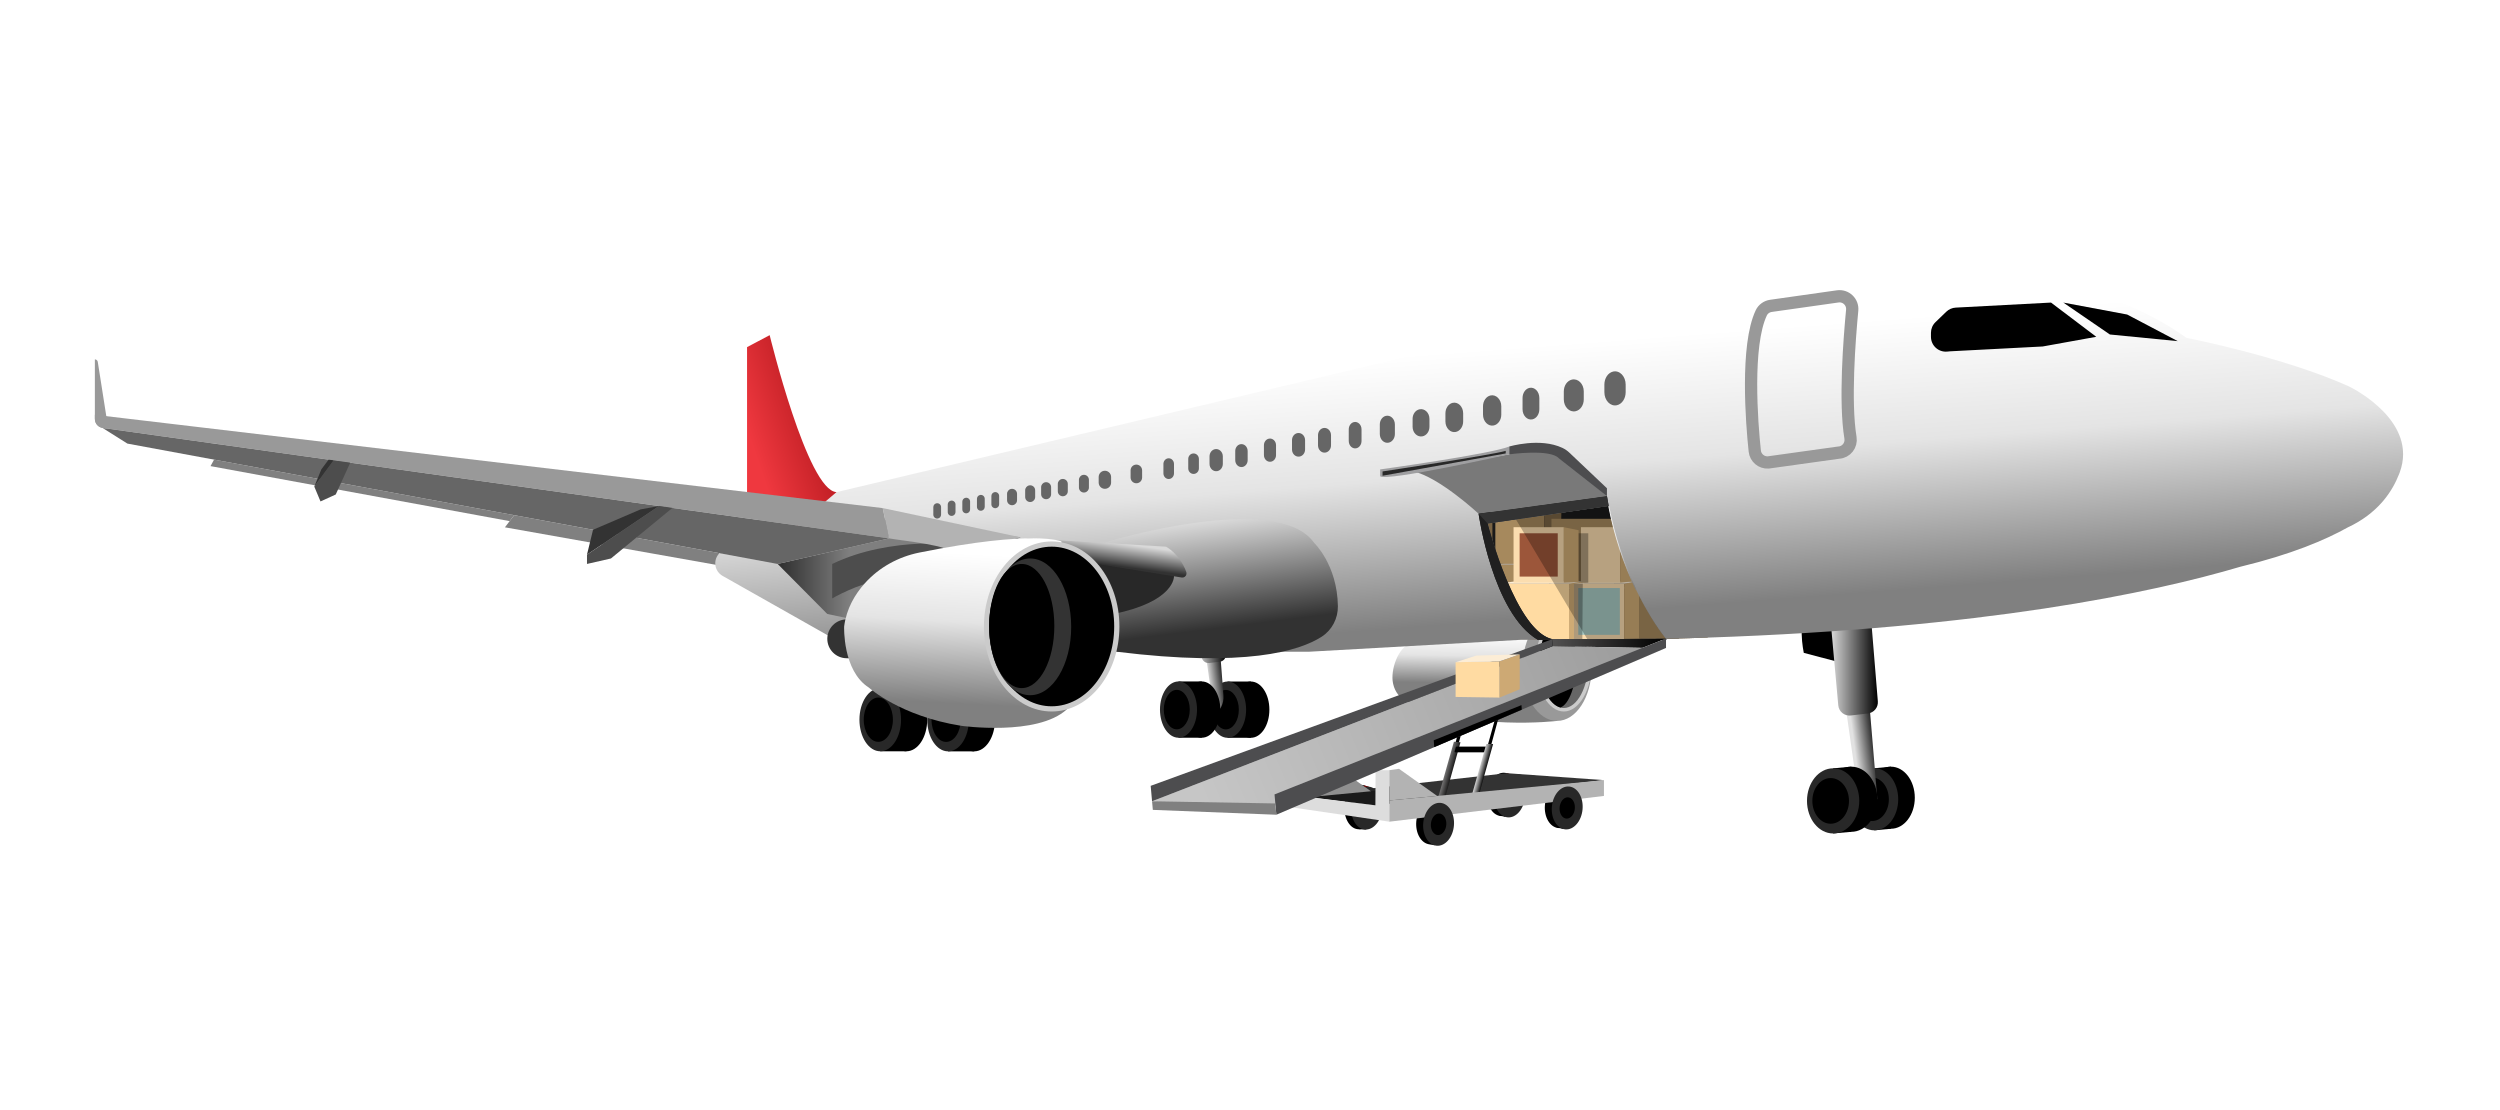 <svg width="448" height="199" viewBox="0 0 448 199" fill="none" xmlns="http://www.w3.org/2000/svg">
<g clip-path="url(#clip0_1369_8101)">
<path d="M224.156 122.129H219.984V132.212H224.156V122.129Z" fill="black"/>
<path d="M224.156 132.214C225.989 132.214 227.475 129.956 227.475 127.171C227.475 124.386 225.989 122.129 224.156 122.129C222.322 122.129 220.836 124.386 220.836 127.171C220.836 129.956 222.322 132.214 224.156 132.214Z" fill="black"/>
<path d="M219.984 132.214C221.817 132.214 223.303 129.956 223.303 127.171C223.303 124.386 221.817 122.129 219.984 122.129C218.15 122.129 216.664 124.386 216.664 127.171C216.664 129.956 218.15 132.214 219.984 132.214Z" fill="#282828"/>
<path d="M219.671 130.707C220.956 130.707 221.998 129.124 221.998 127.171C221.998 125.218 220.956 123.635 219.671 123.635C218.386 123.635 217.344 125.218 217.344 127.171C217.344 129.124 218.386 130.707 219.671 130.707Z" fill="black"/>
<path d="M300.884 114.414C300.109 114.436 299.329 114.455 298.545 114.474C295.026 114.556 291.412 114.615 287.706 114.649C282.842 114.693 277.816 114.695 272.624 114.649L266.249 115.007L266.59 93.816L266.227 92.612L295.732 87.263L300.885 114.414H300.884Z" fill="#1A1A1A"/>
<path d="M335.883 148.795L338.854 148.515V137.387L335.883 137.668V148.795Z" fill="black"/>
<path d="M338.854 148.513C341.217 148.513 343.133 146.023 343.133 142.95C343.133 139.878 341.217 137.387 338.854 137.387C336.49 137.387 334.574 139.878 334.574 142.95C334.574 146.023 336.49 148.513 338.854 148.513Z" fill="black"/>
<path d="M335.881 148.795C338.244 148.795 340.16 146.304 340.16 143.231C340.16 140.159 338.244 137.668 335.881 137.668C333.518 137.668 331.602 140.159 331.602 143.231C331.602 146.304 333.518 148.795 335.881 148.795Z" fill="#282828"/>
<path d="M335.482 147.133C337.139 147.133 338.483 145.386 338.483 143.232C338.483 141.077 337.139 139.33 335.482 139.33C333.824 139.33 332.48 141.077 332.48 143.232C332.48 145.386 333.824 147.133 335.482 147.133Z" fill="black"/>
<path d="M279.028 129.189C279.028 129.189 263.641 131.034 252.226 125.804C250.911 125.203 249.971 124.001 249.662 122.589C249.649 122.533 249.638 122.476 249.625 122.418C249.135 120.078 250.527 115.984 252.813 115.286C259.798 113.154 276.988 109.767 279.028 110.026V129.189Z" fill="url(#paint0_linear_1369_8101)"/>
<path d="M279.029 129.188C282.447 129.188 285.218 124.899 285.218 119.607C285.218 114.316 282.447 110.026 279.029 110.026C275.611 110.026 272.84 114.316 272.84 119.607C272.84 124.899 275.611 129.188 279.029 129.188Z" fill="#999999"/>
<path d="M280.236 127.501C283.001 127.501 285.242 123.589 285.242 118.764C285.242 113.938 283.001 110.026 280.236 110.026C277.472 110.026 275.23 113.938 275.23 118.764C275.23 123.589 277.472 127.501 280.236 127.501Z" fill="#CBCBCB"/>
<path d="M284.617 118.764C284.617 123.161 282.61 126.877 280.234 126.877C280.026 126.877 279.821 126.848 279.62 126.793C277.559 126.231 275.908 122.893 275.853 118.969C275.852 118.901 275.852 118.832 275.852 118.764C275.852 118.696 275.852 118.626 275.853 118.558C275.91 114.633 277.559 111.295 279.62 110.733C279.821 110.676 280.026 110.649 280.234 110.649C282.61 110.649 284.617 114.365 284.617 118.764Z" fill="#666666"/>
<path d="M282.46 118.764C282.46 122.776 281.201 126.22 279.62 126.794C277.559 126.232 275.908 122.894 275.853 118.969C275.852 118.902 275.852 118.832 275.852 118.764C275.852 118.696 275.852 118.627 275.853 118.559C275.91 114.633 277.559 111.295 279.62 110.733C281.201 111.307 282.46 114.751 282.46 118.764Z" fill="black"/>
<path d="M265.393 101.25H249.059V113.632H265.393V101.25Z" fill="#A6895D"/>
<path d="M265.395 101.25L268.694 100.703V113.475L265.395 113.632V101.25Z" fill="#7A6444"/>
<path d="M249.059 101.25L253.57 100.703H268.693L265.393 101.25H249.059Z" fill="#AC9E8A"/>
<path d="M277.618 101.25H266.395V113.632H277.618V101.25Z" fill="#A6895D"/>
<path d="M277.617 101.25L280.918 100.703V113.475L277.617 113.632V101.25Z" fill="#7A6444"/>
<path d="M266.395 101.25L271.065 100.703H280.917L277.616 101.25H266.395Z" fill="#AC9E8A"/>
<path d="M264.137 88.636H252.914V101.018H264.137V88.636Z" fill="#A6895D"/>
<path d="M264.141 88.636L267.44 89.318V100.862L264.141 101.018V88.636Z" fill="#7A6444"/>
<path d="M276.711 88.636H267.965V101.018H276.711V88.636Z" fill="#A6895D"/>
<path d="M276.711 88.636L279.847 89.703L279.599 100.693L276.711 101.018V88.636Z" fill="#7A6444"/>
<path d="M290.503 105.583V114.619C289.577 114.63 288.643 114.639 287.706 114.649C283.326 114.687 278.814 114.694 274.168 114.66V105.583H290.504H290.503Z" fill="#A6895D"/>
<path d="M293.801 105.037V114.568C293.038 114.583 292.274 114.595 291.502 114.605C291.17 114.61 290.834 114.612 290.5 114.619V105.584L292.946 105.179L293.071 105.159L293.801 105.037Z" fill="#7A6444"/>
<path d="M274.168 105.584L278.68 105.037H293.804L290.503 105.584H274.168Z" fill="#AC9E8A"/>
<path d="M302.727 105.583V114.361C302.115 114.38 301.501 114.397 300.882 114.414C300.108 114.435 299.328 114.455 298.544 114.473C296.981 114.51 295.401 114.541 293.803 114.568C293.04 114.582 292.275 114.595 291.504 114.605V105.583H302.727Z" fill="#A6895D"/>
<path d="M306.026 105.037V114.258C304.935 114.295 303.835 114.331 302.727 114.362V105.584L306.026 105.037Z" fill="#7A6444"/>
<path d="M291.504 105.584L296.175 105.037H306.027L302.727 105.584H291.504Z" fill="#AC9E8A"/>
<path d="M289.246 92.969H278.023V105.351H289.246V92.969Z" fill="#A6895D"/>
<path d="M289.246 92.969L292.547 93.653V105.195L289.246 105.353V92.969Z" fill="#7A6444"/>
<path d="M301.82 92.969H293.074V105.351H301.82V92.969Z" fill="#A6895D"/>
<path d="M301.82 92.969L304.956 94.036L304.71 105.026L301.82 105.353V92.969Z" fill="#7A6444"/>
<path d="M92.134 92.32L90.484 94.496L128.417 101.236L128.916 99.129L92.134 92.32Z" fill="#808080"/>
<path d="M281.246 104.6H268.133V114.54H281.246V104.6Z" fill="#FFDBA2"/>
<path d="M281.242 104.599L283.891 104.16V114.413L281.242 114.539V104.599Z" fill="#CFAB74"/>
<path d="M268.133 104.599L271.755 104.16H283.894L281.246 104.599H268.133Z" fill="#FEEFD8"/>
<path d="M291.056 104.6H282.047V114.54H291.056V104.6Z" fill="#FBDDAF"/>
<path opacity="0.4" d="M290.277 113.761V105.378H282.826V113.761H290.277Z" fill="#29ABE2"/>
<path d="M291.059 104.599L293.707 104.16V114.413L291.059 114.539V104.599Z" fill="#CFAB74"/>
<path d="M282.047 104.599L285.797 104.16H293.705L291.056 104.599H282.047Z" fill="#FEEFD8"/>
<path d="M280.236 94.474H271.227V104.414H280.236V94.474Z" fill="#FBDDAF"/>
<path opacity="0.67" d="M279.148 103.325V95.564H272.318V103.325H279.148Z" fill="#6D1400"/>
<path d="M280.234 94.474L282.884 95.022V104.288L280.234 104.414V94.474Z" fill="#CFAB74"/>
<path d="M290.325 94.474H283.305V104.414H290.325V94.474Z" fill="#FBDDAF"/>
<path d="M290.328 94.474L292.847 95.33L292.648 104.152L290.328 104.414V94.474Z" fill="#CFAB74"/>
<path d="M38.361 82.365L37.727 83.529L91.328 93.387L92.136 92.32L38.361 82.365Z" fill="#808080"/>
<path opacity="0.27" d="M302.862 114.357C302.817 114.358 302.773 114.36 302.727 114.361C302.116 114.379 301.501 114.396 300.884 114.413C300.108 114.435 299.328 114.455 298.544 114.473C296.983 114.51 295.402 114.541 293.803 114.568C293.042 114.582 292.276 114.593 291.506 114.605C291.172 114.609 290.838 114.613 290.503 114.619C289.578 114.63 288.643 114.639 287.705 114.648C286.653 114.658 285.594 114.665 284.527 114.67L284.443 114.531L271.65 93.076L271.043 92.057L290.28 79.585L302.862 114.357Z" fill="black"/>
<path d="M331.354 111.457L330.612 118.939L323.237 116.992C323.237 116.992 321.875 110.476 324.324 109.603L331.354 111.458V111.457Z" fill="black"/>
<path d="M332.884 141.748L336.426 143.225L333.913 113.319L328.699 112.241L332.884 141.748Z" fill="url(#paint1_linear_1369_8101)"/>
<path d="M162.426 123.31H157.742V134.633H162.426V123.31Z" fill="black"/>
<path d="M162.427 134.632C164.485 134.632 166.154 132.097 166.154 128.971C166.154 125.844 164.485 123.31 162.427 123.31C160.368 123.31 158.699 125.844 158.699 128.971C158.699 132.097 160.368 134.632 162.427 134.632Z" fill="black"/>
<path d="M157.739 134.632C159.798 134.632 161.466 132.097 161.466 128.971C161.466 125.844 159.798 123.31 157.739 123.31C155.681 123.31 154.012 125.844 154.012 128.971C154.012 132.097 155.681 134.632 157.739 134.632Z" fill="#282828"/>
<path d="M157.394 132.94C158.838 132.94 160.008 131.163 160.008 128.97C160.008 126.778 158.838 125.001 157.394 125.001C155.951 125.001 154.781 126.778 154.781 128.97C154.781 131.163 155.951 132.94 157.394 132.94Z" fill="black"/>
<path d="M334.732 127.852L331.662 128.216C330.534 128.349 329.517 127.525 329.415 126.394L327.777 108.316L335.044 107.81L336.507 125.683C336.597 126.766 335.812 127.723 334.734 127.852H334.732Z" fill="url(#paint2_linear_1369_8101)"/>
<path d="M217.457 127.116L216.801 128.58L217.467 128.162C218.669 127.409 219.354 126.051 219.245 124.636L218.089 109.653L214.887 108.99L217.457 127.114V127.116Z" fill="url(#paint3_linear_1369_8101)"/>
<path d="M218.593 118.582L216.707 118.805C216.013 118.887 215.391 118.382 215.327 117.687L214.32 106.583L218.784 106.271L219.683 117.25C219.736 117.915 219.255 118.502 218.593 118.582Z" fill="url(#paint4_linear_1369_8101)"/>
<path d="M328.496 149.357L331.745 149.061V137.387L328.496 137.681V149.357Z" fill="black"/>
<path d="M331.741 149.063C334.328 149.063 336.424 146.449 336.424 143.225C336.424 140 334.328 137.387 331.741 137.387C329.155 137.387 327.059 140 327.059 143.225C327.059 146.449 329.155 149.063 331.741 149.063Z" fill="black"/>
<path d="M328.495 149.357C331.082 149.357 333.178 146.743 333.178 143.519C333.178 140.294 331.082 137.681 328.495 137.681C325.909 137.681 323.812 140.294 323.812 143.519C323.812 146.743 325.909 149.357 328.495 149.357Z" fill="#282828"/>
<path d="M328.056 147.613C329.869 147.613 331.339 145.78 331.339 143.519C331.339 141.258 329.869 139.425 328.056 139.425C326.243 139.425 324.773 141.258 324.773 143.519C324.773 145.78 326.243 147.613 328.056 147.613Z" fill="black"/>
<path d="M174.575 123.322H169.891V134.646H174.575V123.322Z" fill="black"/>
<path d="M174.575 134.644C176.634 134.644 178.302 132.11 178.302 128.983C178.302 125.857 176.634 123.322 174.575 123.322C172.516 123.322 170.848 125.857 170.848 128.983C170.848 132.11 172.516 134.644 174.575 134.644Z" fill="black"/>
<path d="M169.891 134.644C171.95 134.644 173.619 132.11 173.619 128.983C173.619 125.857 171.95 123.322 169.891 123.322C167.833 123.322 166.164 125.857 166.164 128.983C166.164 132.11 167.833 134.644 169.891 134.644Z" fill="#282828"/>
<path d="M169.543 132.952C170.986 132.952 172.156 131.175 172.156 128.983C172.156 126.791 170.986 125.014 169.543 125.014C168.1 125.014 166.93 126.791 166.93 128.983C166.93 131.175 168.1 132.952 169.543 132.952Z" fill="black"/>
<path d="M420.952 69.253C420.932 69.244 420.916 69.236 420.905 69.231C420.901 69.228 420.896 69.227 420.892 69.226H420.889C409.235 63.957 391.81 60.537 391.81 60.537C359.153 37.176 295.506 53.624 295.506 53.624L148.903 88.427C137.941 90.088 131.607 95.917 128.776 99.296C127.74 100.532 128.088 102.405 129.49 103.199L148.903 114.17L200.155 116.795H234.482L266.247 115.007L272.623 114.649C272.763 114.65 272.903 114.652 273.042 114.652C273.417 114.654 273.791 114.657 274.166 114.66C276.802 114.68 279.395 114.686 281.945 114.68C282.81 114.678 283.67 114.676 284.525 114.67C285.593 114.666 286.652 114.659 287.704 114.649C288.642 114.639 289.576 114.63 290.502 114.619C290.836 114.613 291.17 114.609 291.504 114.605C292.275 114.593 293.04 114.582 293.802 114.568C295.4 114.541 296.981 114.51 298.543 114.473C299.327 114.455 300.107 114.435 300.883 114.414C301.5 114.397 302.115 114.38 302.726 114.361C302.771 114.36 302.815 114.358 302.861 114.357C303.925 114.327 304.98 114.293 306.027 114.258C355.543 112.582 385.51 106.281 401.471 101.56C410.644 99.343 416.743 96.734 420.681 94.53C423.33 93.301 425.313 91.741 426.795 90.075C426.999 89.856 427.091 89.734 427.091 89.734C428.413 88.162 429.308 86.513 429.912 84.967C429.935 84.908 429.959 84.849 429.98 84.789C429.997 84.745 430.013 84.704 430.029 84.662C433.364 75.578 421.901 69.721 420.952 69.253ZM293.802 114.492L291.504 114.5L290.502 114.506L284.442 114.531L282.991 114.537L278.273 114.557C276.802 114.264 275.423 113.141 274.166 111.556C269.571 105.761 266.588 93.814 266.588 93.814L267.702 93.651L271.649 93.076L288.274 90.655C288.278 90.677 288.281 90.699 288.285 90.721C288.433 91.486 288.59 92.237 288.757 92.97C288.912 93.645 289.077 94.306 289.248 94.953C290.191 98.525 291.359 101.655 292.548 104.308C292.66 104.554 292.77 104.797 292.882 105.037C292.905 105.083 292.926 105.131 292.948 105.178C292.984 105.253 293.018 105.328 293.053 105.402C293.081 105.463 293.111 105.524 293.14 105.583C293.156 105.617 293.172 105.652 293.189 105.688C293.342 106.002 293.491 106.308 293.641 106.607C293.694 106.714 293.748 106.822 293.802 106.928C296.07 111.391 298.124 113.962 298.488 114.402C298.523 114.448 298.543 114.472 298.543 114.472L293.802 114.492Z" fill="url(#paint5_linear_1369_8101)"/>
<path d="M133.871 89.499V62.206L137.924 60.06C137.924 60.06 144.71 87.947 149.899 88.186L142.889 94.148L133.871 89.499Z" fill="url(#paint6_linear_1369_8101)"/>
<path d="M215.359 122.116H211.188V132.2H215.359V122.116Z" fill="black"/>
<path d="M215.359 132.201C217.192 132.201 218.678 129.944 218.678 127.159C218.678 124.374 217.192 122.116 215.359 122.116C213.525 122.116 212.039 124.374 212.039 127.159C212.039 129.944 213.525 132.201 215.359 132.201Z" fill="black"/>
<path d="M211.187 132.201C213.02 132.201 214.506 129.944 214.506 127.159C214.506 124.374 213.02 122.116 211.187 122.116C209.353 122.116 207.867 124.374 207.867 127.159C207.867 129.944 209.353 132.201 211.187 132.201Z" fill="#282828"/>
<path d="M210.878 130.695C212.163 130.695 213.205 129.111 213.205 127.158C213.205 125.205 212.163 123.622 210.878 123.622C209.593 123.622 208.551 125.205 208.551 127.158C208.551 129.111 209.593 130.695 210.878 130.695Z" fill="black"/>
<path d="M182.899 96.293L152.863 110.994L148.254 110.027L139.355 101.061L159.316 96.475L158.186 93.041L182.899 96.293Z" fill="url(#paint7_linear_1369_8101)"/>
<path d="M149.129 101.061V107.235C149.129 107.235 153.512 104.636 158.591 103.684L172.448 97.635C172.448 97.635 159.736 95.937 149.129 101.062V101.061Z" fill="#4D4D4D"/>
<path d="M18.458 76.696L159.317 96.476L158.187 91.05L17 74.333V75.02C17 75.863 17.622 76.58 18.458 76.696Z" fill="#999999"/>
<path d="M18.371 76.684L22.829 79.492L139.353 101.061L159.314 96.475L18.371 76.684Z" fill="#666666"/>
<path d="M197.671 97.293C197.671 97.293 228.826 87.725 235.501 97.293C235.501 97.293 239.639 101.199 239.749 108.614C239.782 110.824 238.697 112.911 236.837 114.104C232.806 116.692 223.114 119.633 200.14 116.794L196.883 115.125L197.67 97.293H197.671Z" fill="url(#paint8_linear_1369_8101)"/>
<path d="M210.379 103.271C210.379 103.271 210.593 107.789 199.526 110.027L193.344 99.39L209.437 101.06L210.379 103.27V103.271Z" fill="#282828"/>
<path d="M211.751 103.492L196.678 101.062L183.852 96.477L208.962 97.963C208.962 97.963 211.388 99.24 212.577 102.48C212.777 103.025 212.324 103.586 211.751 103.494V103.492Z" fill="url(#paint9_linear_1369_8101)"/>
<path d="M152.862 110.994H151.735C149.813 110.994 148.254 112.553 148.254 114.475C148.254 116.398 149.813 117.956 151.735 117.956H154.293L152.863 110.994H152.862Z" fill="#333333"/>
<path d="M62.766 82.909L60.165 88.612L57.433 89.857L56.32 87.195L59.782 82.491L62.766 82.909Z" fill="#4D4D4D"/>
<path d="M105.188 99.39L106.272 94.936L114.777 91.287L118.104 90.671L105.188 99.39Z" fill="#333333"/>
<path d="M120.507 91.008L109.48 100.079L105.188 101.06V99.39L118.104 90.671L120.507 91.008Z" fill="#4D4D4D"/>
<path d="M298.488 114.402C298.114 113.951 295.972 111.268 293.641 106.606C295.816 110.935 297.854 113.612 298.488 114.402Z" fill="#202020"/>
<path d="M298.69 114.649H275.568C267.462 109.877 264.961 92.055 264.961 92.055L267.12 91.758L287.965 88.889C288.061 89.486 288.164 90.076 288.275 90.655L266.589 93.814C266.589 93.814 271.429 113.196 278.273 114.557L298.545 114.472C298.64 114.591 298.691 114.649 298.691 114.649H298.69Z" fill="#202020"/>
<path d="M270.441 81.414V80.021C270.441 80.021 275.971 78.358 280.003 80.27C280.456 80.486 280.87 80.774 281.234 81.12L287.963 87.496V88.889L275.447 84.119L270.441 81.414Z" fill="#4D4D4F"/>
<path d="M264.959 92.057C264.959 92.057 257.886 85.47 253.199 84.457L270.441 81.416C270.441 81.416 277.818 80.388 279.354 82.133L287.963 88.89L264.959 92.057Z" fill="#797979"/>
<path d="M270.443 81.415C270.443 81.415 248.393 86.355 247.32 85.341V84.12C247.32 84.12 266.867 81.415 270.443 80.022V81.415Z" fill="#9F9FA1"/>
<path d="M171.227 90.403V91.757C171.227 92.095 170.984 92.384 170.652 92.442C170.225 92.517 169.836 92.188 169.836 91.757V90.403C169.836 90.07 170.071 89.784 170.398 89.72C170.827 89.636 171.228 89.965 171.228 90.403H171.227Z" fill="#666666"/>
<path d="M168.641 90.873V92.227C168.641 92.566 168.399 92.855 168.066 92.913C167.639 92.988 167.25 92.659 167.25 92.227V90.873C167.25 90.541 167.485 90.254 167.812 90.191C168.241 90.107 168.642 90.436 168.642 90.873H168.641Z" fill="#666666"/>
<path d="M173.841 89.892V91.293C173.841 91.631 173.599 91.92 173.266 91.978C172.84 92.053 172.449 91.725 172.449 91.293V89.892C172.449 89.56 172.686 89.272 173.013 89.208C173.443 89.125 173.843 89.453 173.843 89.892H173.841Z" fill="#666666"/>
<path d="M176.464 89.382V90.832C176.464 91.17 176.22 91.459 175.887 91.519C175.461 91.594 175.07 91.265 175.07 90.832V89.382C175.07 89.049 175.307 88.761 175.634 88.698C176.064 88.614 176.464 88.944 176.464 89.382Z" fill="#666666"/>
<path d="M179.047 88.876V90.376C179.047 90.715 178.805 91.003 178.472 91.061C178.046 91.136 177.656 90.808 177.656 90.376V88.876C177.656 88.543 177.893 88.257 178.218 88.194C178.648 88.11 179.047 88.439 179.047 88.876Z" fill="#666666"/>
<path d="M182.255 88.493V89.641C182.255 90.076 181.943 90.447 181.516 90.522C180.968 90.618 180.465 90.198 180.465 89.641V88.493C180.465 88.065 180.768 87.695 181.189 87.614C181.741 87.507 182.255 87.93 182.255 88.493Z" fill="#666666"/>
<path d="M185.501 87.859V89.068C185.501 89.503 185.189 89.874 184.762 89.949C184.214 90.045 183.711 89.625 183.711 89.068V87.859C183.711 87.431 184.014 87.061 184.435 86.981C184.987 86.873 185.501 87.296 185.501 87.859Z" fill="#666666"/>
<path d="M187.294 86.424C187.846 86.316 188.36 86.74 188.36 87.302V88.564C188.36 88.999 188.049 89.37 187.621 89.445C187.073 89.541 186.57 89.12 186.57 88.564V87.302C186.57 86.874 186.873 86.505 187.294 86.424Z" fill="#666666"/>
<path d="M191.349 86.719V88.037C191.349 88.472 191.037 88.843 190.609 88.918C190.061 89.015 189.559 88.594 189.559 88.037V86.719C189.559 86.291 189.862 85.922 190.282 85.841C190.835 85.733 191.349 86.157 191.349 86.719Z" fill="#666666"/>
<path d="M195.134 85.982V87.37C195.134 87.804 194.822 88.175 194.395 88.25C193.846 88.347 193.344 87.926 193.344 87.37V85.982C193.344 85.554 193.647 85.184 194.067 85.104C194.62 84.996 195.134 85.419 195.134 85.982Z" fill="#666666"/>
<path d="M199.109 85.47V86.484C199.109 87.024 198.721 87.486 198.19 87.58C197.509 87.701 196.883 87.177 196.883 86.484V85.47C196.883 84.938 197.26 84.481 197.782 84.379C198.469 84.244 199.108 84.771 199.108 85.47H199.109Z" fill="#666666"/>
<path d="M204.668 84.289V85.571C204.668 86.072 204.308 86.5 203.815 86.588C203.182 86.7 202.602 86.214 202.602 85.571V84.289C202.602 83.795 202.951 83.37 203.437 83.275C204.074 83.151 204.668 83.639 204.668 84.289Z" fill="#666666"/>
<path d="M210.381 83.144V84.822C210.381 85.316 210.051 85.739 209.597 85.825C209.017 85.936 208.484 85.456 208.484 84.822V83.144C208.484 82.657 208.806 82.237 209.252 82.143C209.838 82.02 210.381 82.503 210.381 83.144Z" fill="#666666"/>
<path d="M213.705 81.274C214.295 81.155 214.843 81.624 214.843 82.246V83.94C214.843 84.42 214.51 84.832 214.054 84.915C213.469 85.022 212.934 84.556 212.934 83.94V82.246C212.934 81.772 213.256 81.365 213.705 81.274Z" fill="#666666"/>
<path d="M219.13 81.784V83.13C219.13 83.767 218.715 84.312 218.146 84.422C217.416 84.566 216.746 83.947 216.746 83.13V81.784C216.746 81.155 217.151 80.615 217.71 80.494C218.446 80.337 219.13 80.957 219.13 81.784Z" fill="#666666"/>
<path d="M222.256 79.608C222.942 79.46 223.581 80.044 223.581 80.824V82.459C223.581 83.061 223.193 83.575 222.661 83.68C221.98 83.812 221.355 83.229 221.355 82.459V80.824C221.355 80.231 221.732 79.721 222.254 79.608H222.256Z" fill="#666666"/>
<path d="M227.374 78.61C228.043 78.467 228.665 79.031 228.665 79.779V81.559C228.665 82.136 228.287 82.632 227.769 82.733C227.105 82.861 226.496 82.299 226.496 81.559V79.779C226.496 79.209 226.864 78.719 227.374 78.61Z" fill="#666666"/>
<path d="M232.474 77.615C233.198 77.461 233.87 78.067 233.87 78.872V80.551C233.87 81.172 233.461 81.705 232.902 81.812C232.184 81.95 231.527 81.347 231.527 80.551V78.872C231.527 78.259 231.925 77.732 232.476 77.615H232.474Z" fill="#666666"/>
<path d="M243.987 76.948V79.018C243.987 79.666 243.588 80.219 243.04 80.333C242.338 80.477 241.695 79.849 241.695 79.018V76.948C241.695 76.31 242.083 75.76 242.621 75.639C243.329 75.477 243.987 76.109 243.987 76.948Z" fill="#666666"/>
<path d="M248.353 74.522C249.187 74.332 249.963 75.077 249.963 76.066V77.776C249.963 78.541 249.493 79.193 248.847 79.326C248.021 79.496 247.262 78.754 247.262 77.776V76.066C247.262 75.313 247.719 74.666 248.353 74.522Z" fill="#666666"/>
<path d="M256.158 75.049V76.486C256.158 77.325 255.631 78.044 254.909 78.19C253.985 78.377 253.137 77.561 253.137 76.486V75.049C253.137 74.221 253.648 73.508 254.357 73.35C255.29 73.142 256.156 73.96 256.156 75.049H256.158Z" fill="#666666"/>
<path d="M262.199 74.07V75.519C262.199 76.448 261.646 77.242 260.885 77.404C259.913 77.61 259.02 76.709 259.02 75.519V74.07C259.02 73.154 259.557 72.367 260.305 72.191C261.286 71.961 262.199 72.865 262.199 74.07Z" fill="#666666"/>
<path d="M269.031 72.812V74.296C269.031 75.255 268.461 76.075 267.678 76.242C266.674 76.456 265.754 75.524 265.754 74.296V72.812C265.754 71.866 266.309 71.052 267.079 70.871C268.091 70.633 269.031 71.568 269.031 72.812Z" fill="#666666"/>
<path d="M182.899 96.293L171.225 99.389C170.179 97.623 161.776 96.945 159.317 96.474L158.188 91.048L182.9 96.293H182.899Z" fill="#B3B3B3"/>
<path d="M275.852 71.328V73.327C275.852 74.225 275.327 74.993 274.608 75.149C273.685 75.349 272.84 74.478 272.84 73.327V71.328C272.84 70.442 273.351 69.681 274.059 69.512C274.989 69.29 275.852 70.165 275.852 71.328Z" fill="#666666"/>
<path d="M283.81 70.136V71.576C283.81 72.62 283.187 73.513 282.332 73.694C281.238 73.926 280.234 72.912 280.234 71.576V70.136C280.234 69.107 280.84 68.223 281.68 68.026C282.784 67.767 283.81 68.785 283.81 70.136Z" fill="#666666"/>
<path d="M291.319 68.921V70.279C291.319 71.431 290.655 72.418 289.743 72.619C288.576 72.875 287.504 71.757 287.504 70.279V68.921C287.504 67.784 288.151 66.806 289.047 66.59C290.225 66.304 291.32 67.428 291.32 68.921H291.319Z" fill="#666666"/>
<path d="M238.519 77.986V79.812C238.519 80.443 238.113 80.984 237.556 81.094C236.843 81.236 236.188 80.621 236.188 79.812V77.986C236.188 77.363 236.582 76.826 237.13 76.707C237.849 76.55 238.519 77.166 238.519 77.986Z" fill="#666666"/>
<path d="M331.913 55.595C331.408 60.861 330.547 72.058 331.606 78.451C331.828 79.79 330.855 81.031 329.5 81.11L316.861 82.874C315.644 82.945 314.586 82.048 314.456 80.837C313.904 75.735 312.854 61.92 315.618 56.07C315.942 55.385 316.601 54.917 317.351 54.81L329.319 53.113C330.782 52.905 332.055 54.122 331.913 55.593V55.595Z" stroke="#999999" stroke-width="2.2" stroke-miterlimit="10"/>
<path d="M375.652 60.353L367.541 54.221L350.477 55.123C349.837 55.156 349.229 55.42 348.768 55.866L346.84 57.727C346.32 58.228 346.027 58.919 346.027 59.641V60.356C346.027 61.925 347.376 63.152 348.938 63.006L349.484 62.955L366.051 62.089L375.652 60.355V60.353Z" fill="black"/>
<path d="M278.547 114.649H275.568C267.462 109.877 264.961 92.057 264.961 92.057L267.12 91.76L266.589 93.815C266.589 93.815 271.754 113.804 278.547 114.65V114.649Z" fill="#202020"/>
<path d="M369.746 54.221L378.09 59.941L390.247 61.133L381.189 56.365L369.746 54.221Z" fill="black"/>
<path d="M264.961 92.057L266.589 93.814L288.273 90.655L287.963 88.889L264.961 92.057Z" fill="#333333"/>
<path d="M190.207 97.029C190.207 97.029 185.46 94.853 164.748 99.02C160.993 99.776 157.537 101.67 154.978 104.522C153.222 106.476 151.688 109.047 151.27 112.265C151.27 112.265 150.952 120.211 155.719 123.23C155.719 123.23 161.281 128.315 172.247 130.064C172.247 130.064 185.878 131.98 191.178 127.115L190.205 97.029H190.207Z" fill="url(#paint10_linear_1369_8101)"/>
<path d="M188.462 127.501C195.165 127.501 200.599 120.679 200.599 112.265C200.599 103.85 195.165 97.028 188.462 97.028C181.758 97.028 176.324 103.85 176.324 112.265C176.324 120.679 181.758 127.501 188.462 127.501Z" fill="#CBCBCB"/>
<path d="M188.461 126.567C194.648 126.567 199.664 120.164 199.664 112.265C199.664 104.366 194.648 97.963 188.461 97.963C182.274 97.963 177.258 104.366 177.258 112.265C177.258 120.164 182.274 126.567 188.461 126.567Z" fill="black"/>
<path d="M184.608 124.581C188.667 124.581 191.958 119.096 191.958 112.33C191.958 105.564 188.667 100.079 184.608 100.079C180.548 100.079 177.258 105.564 177.258 112.33C177.258 119.096 180.548 124.581 184.608 124.581Z" fill="#333333"/>
<path d="M183.095 123.309C186.321 123.309 188.936 118.329 188.936 112.185C188.936 106.042 186.321 101.062 183.095 101.062C179.869 101.062 177.254 106.042 177.254 112.185C177.254 118.329 179.869 123.309 183.095 123.309Z" fill="black"/>
<path d="M59.782 82.491L58.89 82.365L57.592 84.097L56.32 87.195L59.782 82.491Z" fill="#333333"/>
<path d="M17 75.107V64.4C17.259 64.4 17.48 64.589 17.521 64.845L19.404 76.828L18.372 76.684C17.585 76.573 17 75.901 17 75.107Z" fill="#999999"/>
<path d="M293.12 105.721C290.865 101.024 289.213 95.981 288.211 90.735L288.364 90.705C289.387 95.964 291.035 100.994 293.26 105.653L293.12 105.721Z" fill="url(#paint11_linear_1369_8101)"/>
<path d="M247.754 84.482C247.754 84.482 267.343 81.539 269.825 80.793V81.256L247.754 85.251V84.482Z" fill="#282828"/>
<path opacity="0.3" d="M282.887 95.564H284.619V104.414H283.307L283.296 104.277L282.887 104.288V95.564Z" fill="black"/>
<path opacity="0.3" d="M282.047 104.6H283.635L283.552 114.537L282.047 114.54V104.6Z" fill="black"/>
<path d="M271.996 143.13C271.6 145.232 270.07 146.593 268.578 146.168C267.086 145.743 266.198 143.693 266.594 141.591C266.991 139.489 268.521 138.129 270.013 138.553C271.505 138.978 272.393 141.028 271.996 143.13Z" fill="black"/>
<path d="M269.808 146.404L268.586 146.096L269.406 145.187L269.808 146.404Z" fill="black"/>
<path d="M270.901 138.798L270.012 138.553L270.203 139.449L270.901 138.798Z" fill="#800000"/>
<path d="M273.261 142.876C273.45 140.755 272.373 138.926 270.855 138.791C269.338 138.655 267.954 140.265 267.765 142.385C267.575 144.506 268.652 146.334 270.17 146.47C271.688 146.605 273.072 144.996 273.261 142.876Z" fill="#282828"/>
<path d="M287.43 139.801L270.014 138.553L233.297 142.682L246.471 144.311L287.43 139.801Z" fill="#333333"/>
<path d="M278.133 114.557L278.242 115.787L294.312 116.101L298.402 114.472L278.133 114.557Z" fill="url(#paint12_linear_1369_8101)"/>
<path d="M266.113 135.319L267.915 128.838L268.475 128.855L266.641 135.627L266.113 135.319Z" fill="black"/>
<path d="M260.363 134.742L262.165 128.262L262.725 128.279L260.891 135.051L260.363 134.742Z" fill="black"/>
<path d="M258.601 144.213L261.717 133.015L260.538 132.922L257.34 144.213H258.601Z" fill="url(#paint13_linear_1369_8101)"/>
<path d="M261.028 133.788H266.594V134.819H260.814C260.718 134.819 260.647 134.725 260.674 134.633L260.887 133.894C260.906 133.832 260.963 133.79 261.028 133.79V133.788Z" fill="black"/>
<path d="M246.4 145.301C246.004 147.404 244.476 148.956 242.984 148.532C241.492 148.107 240.6 145.866 240.996 143.764C241.393 141.662 242.923 140.301 244.415 140.726C245.907 141.151 246.795 143.201 246.398 145.303L246.4 145.301Z" fill="black"/>
<path d="M244.864 148.65L243.477 148.602L243.812 147.358L244.864 148.65Z" fill="black"/>
<path d="M245.307 140.971L244.418 140.725L244.609 141.621L245.307 140.971Z" fill="#800000"/>
<path d="M247.671 145.05C247.86 142.93 246.783 141.101 245.265 140.966C243.748 140.83 242.364 142.439 242.175 144.56C241.985 146.68 243.062 148.509 244.58 148.645C246.098 148.78 247.482 147.171 247.671 145.05Z" fill="#282828"/>
<path d="M233.297 142.683L247.722 141.6L246.471 144.312L233.297 142.683Z" fill="#1A1A1A"/>
<path d="M259.346 147.688C259.537 145.548 258.45 143.701 256.918 143.565C255.387 143.428 253.99 145.052 253.799 147.193C253.608 149.334 254.695 151.18 256.227 151.317C257.758 151.454 259.155 149.829 259.346 147.688Z" fill="black"/>
<path d="M231.566 138.017V144.69L248.97 147.246V138.017H246.504L246.47 144.312L233.296 142.682L233.207 138.017H231.566Z" fill="#DDDDDD"/>
<path d="M258.182 143.881L257.293 143.635L257.484 144.533L258.182 143.881Z" fill="black"/>
<path d="M282.397 144.762C282.588 142.621 281.501 140.775 279.969 140.638C278.438 140.501 277.041 142.126 276.85 144.266C276.659 146.407 277.746 148.253 279.277 148.39C280.809 148.527 282.206 146.902 282.397 144.762Z" fill="black"/>
<path d="M237.111 137.177L238.844 136.931L245.674 141.792L236.277 142.682L237.111 137.177Z" fill="#8F8F8F"/>
<path d="M264.699 143.612L267.561 133.326H266.342L263.438 143.612H264.699Z" fill="url(#paint14_linear_1369_8101)"/>
<path d="M281.233 140.954L280.344 140.708L280.535 141.604L281.233 140.954Z" fill="black"/>
<path d="M248.969 147.247L287.428 142.632V139.802L248.969 143.441V147.247Z" fill="#B3B3B3"/>
<path d="M257.085 151.487L255.863 151.178L256.685 150.271L257.085 151.487Z" fill="black"/>
<path d="M260.542 147.959C260.731 145.838 259.654 144.009 258.137 143.874C256.619 143.738 255.235 145.348 255.046 147.468C254.857 149.589 255.933 151.417 257.451 151.553C258.969 151.688 260.353 150.079 260.542 147.959Z" fill="#282828"/>
<path d="M259.138 148.097C258.941 149.141 258.179 149.818 257.439 149.607C256.697 149.396 256.255 148.377 256.454 147.332C256.65 146.287 257.412 145.611 258.152 145.822C258.894 146.033 259.336 147.052 259.138 148.097Z" fill="black"/>
<path d="M280.136 148.559L278.914 148.25L279.735 147.341L280.136 148.559Z" fill="black"/>
<path d="M283.593 145.031C283.782 142.91 282.705 141.082 281.187 140.946C279.67 140.811 278.286 142.42 278.097 144.54C277.907 146.661 278.984 148.49 280.502 148.625C282.02 148.761 283.404 147.151 283.593 145.031Z" fill="#282828"/>
<path d="M282.174 145.165C281.979 146.199 281.227 146.867 280.494 146.659C279.761 146.449 279.325 145.443 279.519 144.409C279.714 143.376 280.466 142.708 281.199 142.916C281.932 143.125 282.368 144.132 282.174 145.165Z" fill="black"/>
<path d="M278.24 115.787L294.784 116.11L225.291 145.718L206.449 143.586L278.24 115.787Z" fill="url(#paint15_linear_1369_8101)"/>
<path d="M298.55 116.11L228.719 146.002L228.395 142.36L298.55 114.414V116.11Z" fill="#4D4D4F"/>
<path d="M256.926 132.657L257.014 133.89L272.704 127.173L272.646 126.354L256.926 132.657Z" fill="black"/>
<path d="M206.449 143.585L206.203 140.821L278.131 114.557L278.24 115.787L206.449 143.585Z" fill="#4D4D4F"/>
<path d="M260.844 124.89L268.717 125.009V118.514L260.844 118.668V124.89Z" fill="#FFDBA2"/>
<path d="M268.719 125.008L272.338 123.517V117.265L268.719 118.513V125.008Z" fill="#CDA974"/>
<path d="M260.844 118.668L264.551 117.476L272.337 117.265L268.717 118.513L260.844 118.668Z" fill="#FCEDD6"/>
<path d="M228.536 143.978L206.449 143.586L206.587 145.129L228.715 146.002L228.536 143.978Z" fill="#808080"/>
<path d="M248.969 138.016L250.703 137.769L257.533 142.631L248.969 143.441V138.016Z" fill="#B3B3B3"/>
</g>
<defs>
<linearGradient id="paint0_linear_1369_8101" x1="264.472" y1="113.025" x2="264.312" y2="123.038" gradientUnits="userSpaceOnUse">
<stop offset="0.04" stop-color="white"/>
<stop offset="0.45" stop-color="#E4E4E4"/>
<stop offset="0.94" stop-color="#808080"/>
</linearGradient>
<linearGradient id="paint1_linear_1369_8101" x1="331.516" y1="127.89" x2="335.839" y2="127.326" gradientUnits="userSpaceOnUse">
<stop stop-color="#E2E2E2"/>
<stop offset="1"/>
</linearGradient>
<linearGradient id="paint2_linear_1369_8101" x1="327.777" y1="118.019" x2="336.513" y2="118.019" gradientUnits="userSpaceOnUse">
<stop stop-color="#E2E2E2"/>
<stop offset="1"/>
</linearGradient>
<linearGradient id="paint3_linear_1369_8101" x1="216.09" y1="118.765" x2="219.295" y2="118.346" gradientUnits="userSpaceOnUse">
<stop stop-color="#E2E2E2"/>
<stop offset="1"/>
</linearGradient>
<linearGradient id="paint4_linear_1369_8101" x1="214.32" y1="112.543" x2="219.686" y2="112.543" gradientUnits="userSpaceOnUse">
<stop stop-color="#E2E2E2"/>
<stop offset="1"/>
</linearGradient>
<linearGradient id="paint5_linear_1369_8101" x1="276.994" y1="59.505" x2="281.127" y2="113.536" gradientUnits="userSpaceOnUse">
<stop offset="0.04" stop-color="white"/>
<stop offset="0.45" stop-color="#E4E4E4"/>
<stop offset="0.94" stop-color="#808080"/>
</linearGradient>
<linearGradient id="paint6_linear_1369_8101" x1="134.255" y1="79.168" x2="150.2" y2="73.817" gradientUnits="userSpaceOnUse">
<stop offset="0.02" stop-color="#EF383F"/>
<stop offset="1" stop-color="#AE151A"/>
</linearGradient>
<linearGradient id="paint7_linear_1369_8101" x1="139.355" y1="102.017" x2="155.747" y2="102.017" gradientUnits="userSpaceOnUse">
<stop offset="0.04" stop-color="#323232"/>
<stop offset="0.78" stop-color="#7F7F7F"/>
</linearGradient>
<linearGradient id="paint8_linear_1369_8101" x1="216.077" y1="93.477" x2="218.461" y2="112.547" gradientUnits="userSpaceOnUse">
<stop stop-color="#D9D9D9"/>
<stop offset="1" stop-color="#323232"/>
</linearGradient>
<linearGradient id="paint9_linear_1369_8101" x1="198.588" y1="97.085" x2="198.032" y2="101.137" gradientUnits="userSpaceOnUse">
<stop stop-color="#D9D9D9"/>
<stop offset="1" stop-color="#323232"/>
</linearGradient>
<linearGradient id="paint10_linear_1369_8101" x1="172.353" y1="97.922" x2="170.803" y2="127.838" gradientUnits="userSpaceOnUse">
<stop offset="0.04" stop-color="white"/>
<stop offset="0.45" stop-color="#E4E4E4"/>
<stop offset="0.94" stop-color="#808080"/>
</linearGradient>
<linearGradient id="paint11_linear_1369_8101" x1="290.152" y1="90.569" x2="291.321" y2="105.858" gradientUnits="userSpaceOnUse">
<stop offset="0.04" stop-color="white"/>
<stop offset="0.45" stop-color="#E4E4E4"/>
<stop offset="0.94" stop-color="#808080"/>
</linearGradient>
<linearGradient id="paint12_linear_1369_8101" x1="278.133" y1="115.286" x2="298.402" y2="115.286" gradientUnits="userSpaceOnUse">
<stop stop-color="#525151"/>
<stop offset="1"/>
</linearGradient>
<linearGradient id="paint13_linear_1369_8101" x1="259.002" y1="138.471" x2="260.473" y2="138.869" gradientUnits="userSpaceOnUse">
<stop stop-color="#706F6F"/>
<stop offset="1"/>
</linearGradient>
<linearGradient id="paint14_linear_1369_8101" x1="264.846" y1="138.291" x2="266.158" y2="138.649" gradientUnits="userSpaceOnUse">
<stop stop-color="#E2E2E2"/>
<stop offset="1"/>
</linearGradient>
<linearGradient id="paint15_linear_1369_8101" x1="216.05" y1="144.577" x2="288.755" y2="114.064" gradientUnits="userSpaceOnUse">
<stop stop-color="#C6C6C6"/>
<stop offset="0.99" stop-color="#9F9F9F"/>
</linearGradient>
<clipPath id="clip0_1369_8101">
<rect width="413.636" height="112.706" fill="white" transform="translate(17 48)"/>
</clipPath>
</defs>
</svg>
